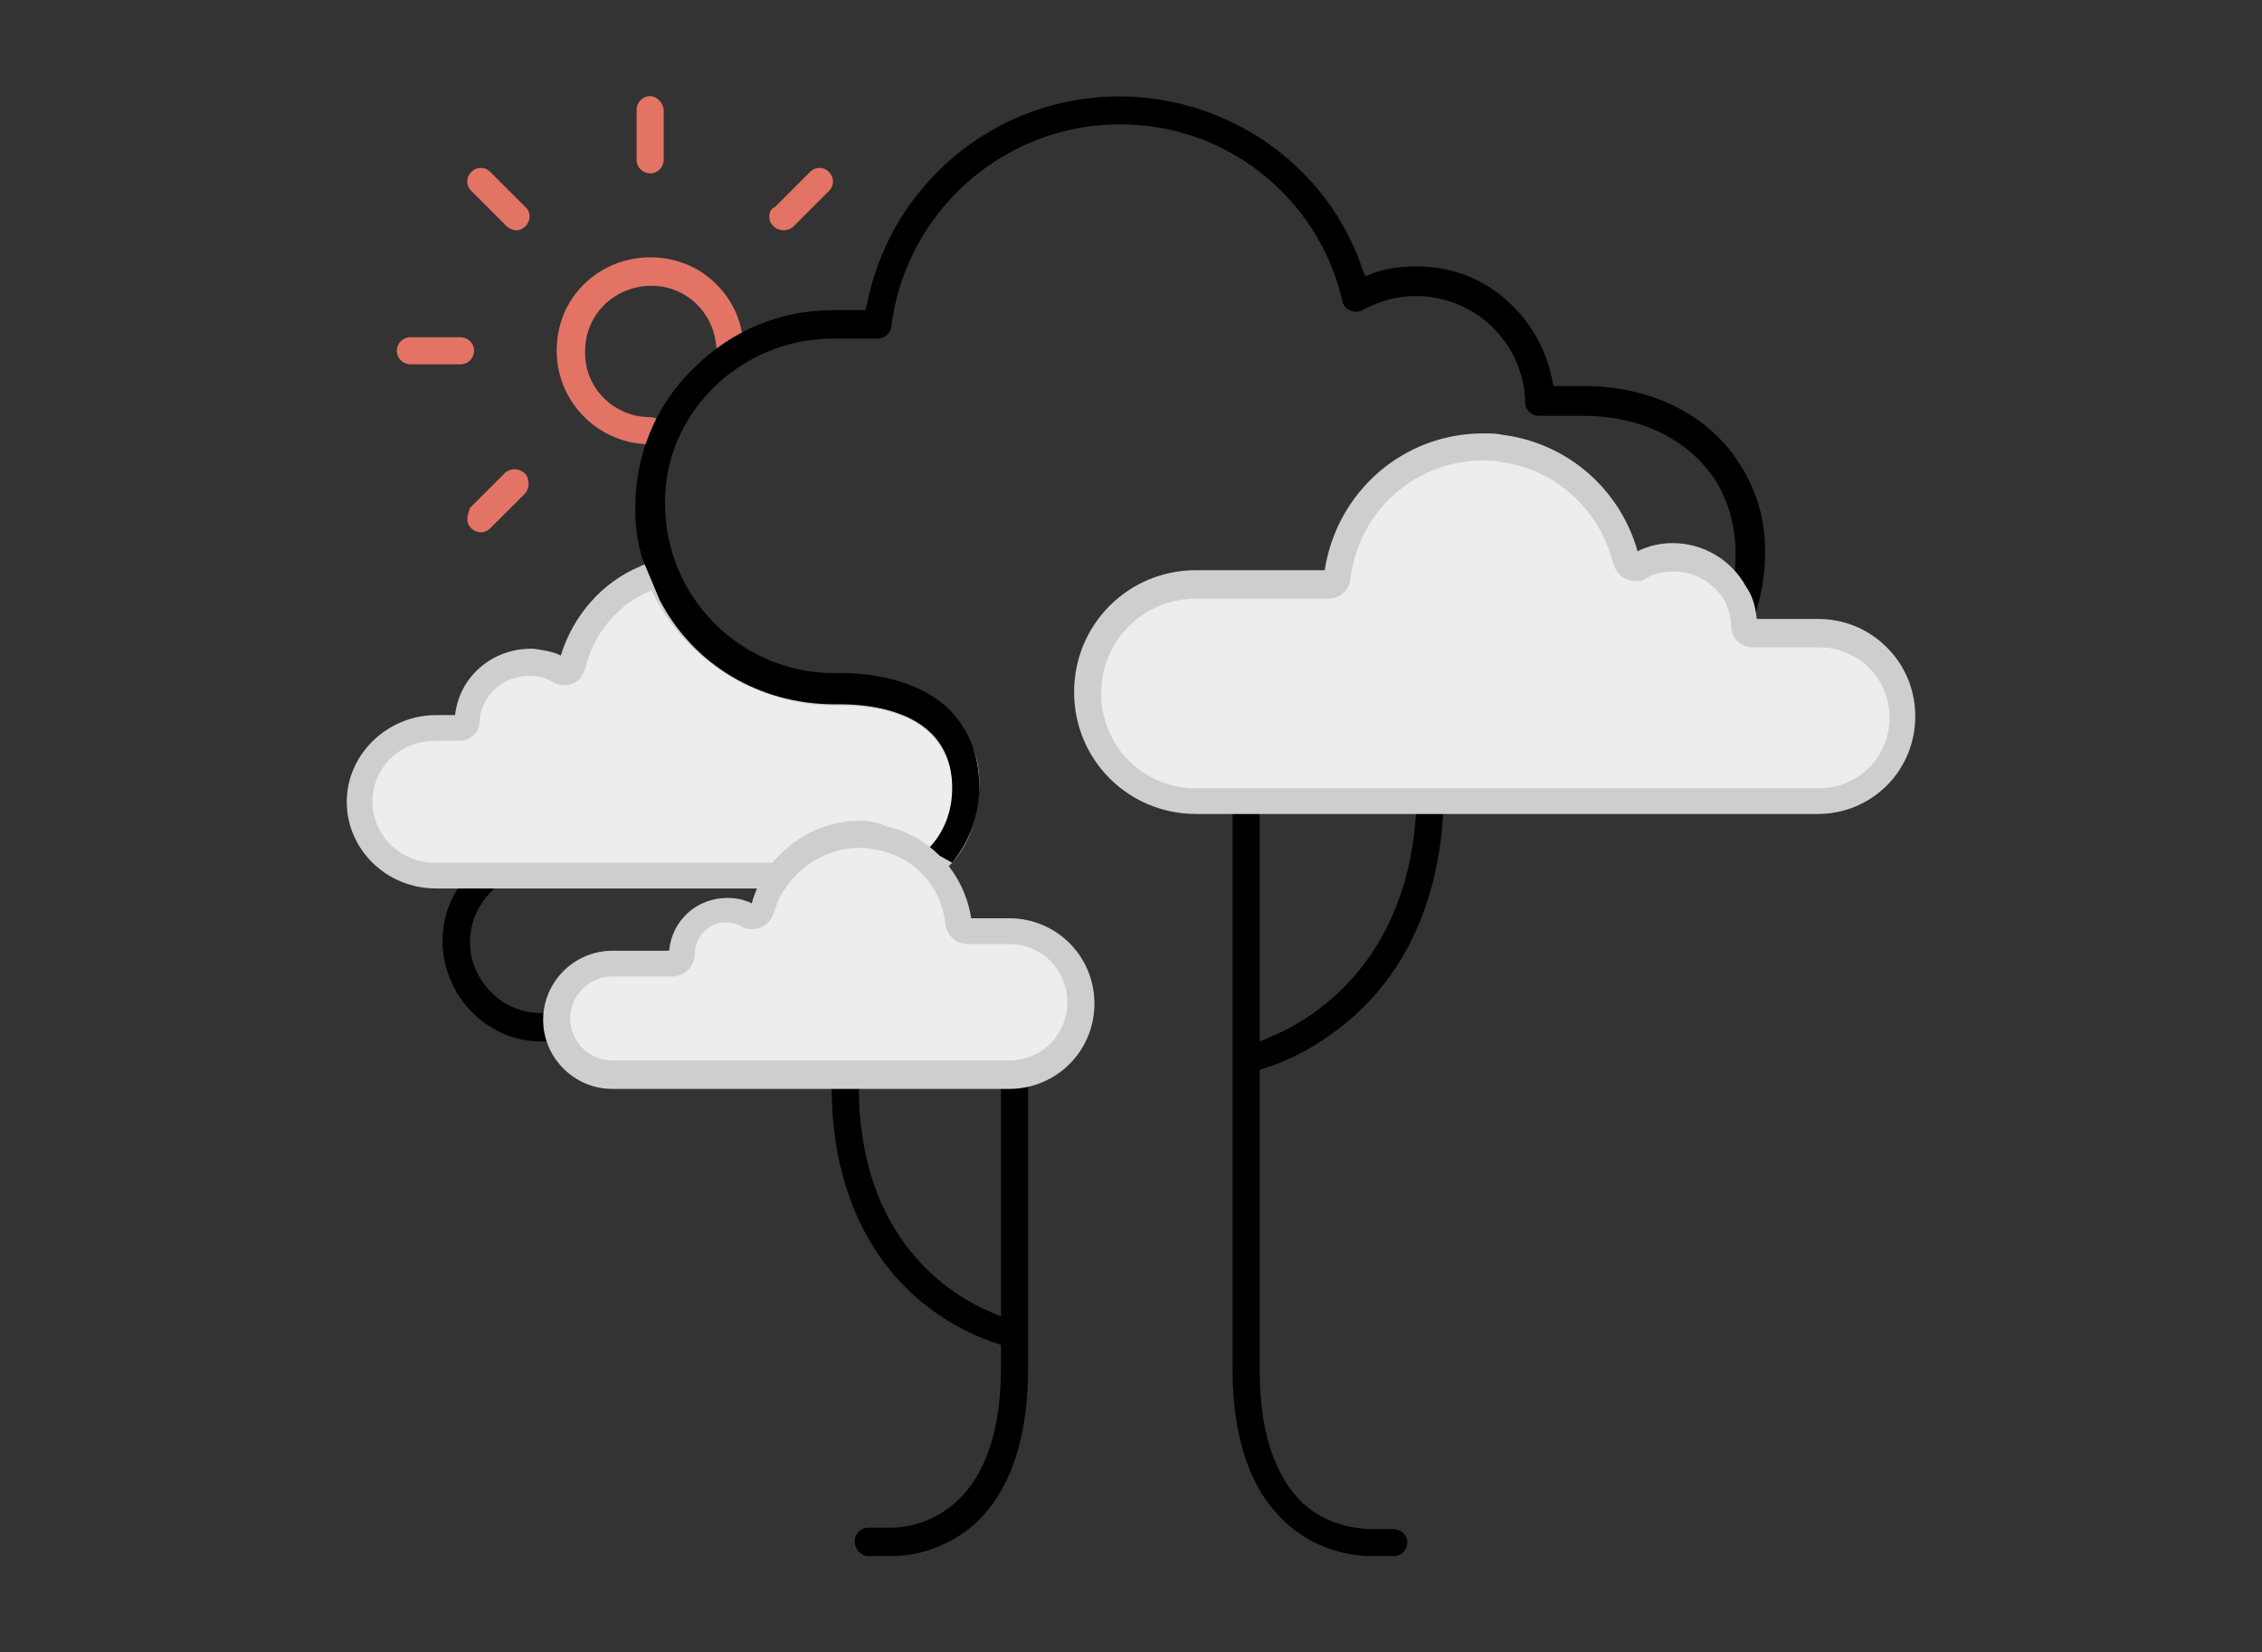 <?xml version="1.0" encoding="utf-8"?>
<!-- Generator: Adobe Illustrator 22.0.1, SVG Export Plug-In . SVG Version: 6.00 Build 0)  -->
<svg version="1.1" id="Calque_1" xmlns="http://www.w3.org/2000/svg" xmlns:xlink="http://www.w3.org/1999/xlink" x="0px" y="0px"
	 viewBox="0 0 167 122" style="enable-background:new 0 0 167 122;" xml:space="preserve">
<rect x="0" y="0" width="167" height="122" fill="#333333" stroke="none"/>
<style type="text/css">
	.st0{fill:#E37465;}
	.st1{fill:#EDEDED;}
	.st2{fill:#CECECE;}
	.st3{stroke:#FFFFFF;stroke-miterlimit:10;}
</style>
<g>
	<path d="M35.6,75.4c1.3,1,2.8,1.5,4.4,1.5c0,0,0,0,0,0h3.5v-2.1h-3.5c0,0,0,0,0,0c-1.4,0-2.7-0.5-3.7-1.5c-1-1-1.6-2.3-1.6-3.7v0
		c0-1.6,0.7-3,1.8-4h-2.7C31.8,68.7,32.5,73,35.6,75.4z"/>
	<path d="M75.9,101.1V80c0-0.6-0.5-1-1-1c-0.6,0-1,0.5-1,1v17.2l-0.7-0.3c-2.9-1.2-9.8-5.3-9.8-16.7c0-0.6-0.5-1-1-1
		c-0.6,0-1,0.5-1,1c0,8.6,3.6,13.4,6.6,15.9c1.7,1.4,3.5,2.4,5.6,3.1l0.3,0.1v1.7c0,4.5-1.1,7.8-3.2,9.8c-1.3,1.2-2.9,1.9-4.7,2
		h-1.9c-0.6,0-1,0.5-1,1c0,0.6,0.5,1.1,1,1.1h2c2.2-0.1,4.4-1,6-2.5C74.6,110,75.9,106.2,75.9,101.1z"/>
	<path d="M101,114.9h1.9c0.6,0,1-0.5,1-1c0-0.6-0.5-1-1-1H101c-1.8-0.1-3.5-0.7-4.8-1.9c-2.1-2-3.2-5.3-3.2-9.8V79l0.3-0.1
		c2.2-0.7,4.3-1.9,6.1-3.4c3.3-2.7,7.2-7.9,7.2-17.3c0-0.6-0.5-1-1-1s-1,0.5-1,1c0,12.6-7.7,17.1-10.9,18.4L93,76.9V58.2
		c0-0.6-0.5-1-1-1c-0.6,0-1,0.5-1,1v42.9c0,5.1,1.3,8.9,3.9,11.3C96.5,113.9,98.7,114.8,101,114.9z"/>
	<path class="st0" d="M54.9,25.9c0-1.9-0.7-3.6-2-4.9c-1.3-1.3-3-2-4.9-2c0,0,0,0,0,0c-1.8,0-3.6,0.7-4.9,2c-1.3,1.3-2,3-2,4.9
		c0,3.8,3.1,6.9,6.9,6.9c0.6,0,1-0.5,1-1c0-0.6-0.5-1-1-1c-2.7,0-4.9-2.2-4.8-4.9c0-2.7,2.2-4.8,4.9-4.8c0,0,0,0,0,0
		c2.7,0,4.8,2.2,4.8,4.9c0,0.6,0.5,1,1,1S54.9,26.4,54.9,25.9z"/>
	<path class="st0" d="M48,7.1c-0.6,0-1,0.5-1,1v3.7c0,0.6,0.5,1,1,1c0.6,0,1-0.5,1-1V8.2C49,7.6,48.5,7.1,48,7.1z"/>
	<path class="st0" d="M56.8,16c0,0.3,0.1,0.5,0.3,0.7c0.4,0.4,1.1,0.4,1.5,0l2.6-2.6c0.4-0.4,0.4-1,0-1.4c-0.2-0.2-0.4-0.3-0.7-0.3
		c0,0,0,0,0,0c-0.3,0-0.5,0.1-0.7,0.3l-2.6,2.6C56.9,15.4,56.8,15.7,56.8,16z"/>
	<path class="st0" d="M34.5,38.3c0,0.6,0.5,1,1,1c0.3,0,0.5-0.1,0.7-0.3l2.6-2.6c0.3-0.4,0.3-1,0-1.4c-0.4-0.4-1-0.5-1.5-0.1
		l-2.6,2.6C34.6,37.8,34.5,38.1,34.5,38.3z"/>
	<path class="st0" d="M34,26.9c0.6,0,1-0.5,1-1c0-0.6-0.5-1-1-1h-3.7c-0.6,0-1,0.5-1,1c0,0.6,0.5,1,1,1H34z"/>
	<path class="st0" d="M37.4,16.7c0.2,0.2,0.5,0.3,0.7,0.3h0c0,0,0,0,0,0c0.3,0,0.5-0.1,0.7-0.3c0.2-0.2,0.3-0.5,0.3-0.7
		c0-0.3-0.1-0.5-0.3-0.7l-2.6-2.6c-0.2-0.2-0.4-0.3-0.7-0.3c-0.3,0-0.5,0.1-0.7,0.3c-0.2,0.2-0.3,0.4-0.3,0.7c0,0.3,0.1,0.5,0.3,0.7
		L37.4,16.7z"/>
	<g>
		<path class="st1" d="M32.1,64.6c-3.1,0-5.6-2.4-5.6-5.4c0-3,2.5-5.4,5.6-5.4h1.8c0.3,0,0.5-0.2,0.5-0.5c0.1-2.5,2.1-4.4,4.7-4.4
			l0.2,0c0.7,0,1.5,0.2,2.1,0.6c0.1,0,0.2,0.1,0.3,0.1c0.2,0,0.4-0.1,0.5-0.3c0,0,0-0.1,0.1-0.1c0.7-2.9,2.7-5.3,5.5-6.5l0.9-0.4
			l0.4,0.9c2.3,4.8,7.3,7.9,12.7,7.9h0.1c0,0,0.2,0,0.5,0c1.3,0,4.7,0.2,6.7,2.1c1.2,1.1,1.8,2.6,1.8,4.5c0,3.8-3.2,7-7.2,7H32.1z"
			/>
		<g>
			<path class="st2" d="M48.1,43.6c2.5,5.2,7.8,8.5,13.6,8.5h0.1c0,0,0.2,0,0.5,0c1.2,0,4.2,0.2,6.1,1.8c1,0.9,1.9,2.4,1.9,4
				c0,3.3-1.2,5.8-4.6,5.8H32.1c-2.5,0-4.6-2-4.6-4.5c0-2.5,2-4.5,4.6-4.5h1.8h0c0.8,0,1.5-0.6,1.5-1.4c0.1-1.9,1.7-3.4,3.7-3.4
				c0,0,0.1,0,0.1,0c0.6,0,1.2,0.2,1.7,0.5c0.2,0.1,0.5,0.2,0.8,0.2c0.5,0,1.1-0.3,1.3-0.8c0.1-0.1,0.1-0.3,0.2-0.4
				C43.8,46.8,45.6,44.6,48.1,43.6 M49.1,41l-1.8,0.8c-2.9,1.2-5,3.7-5.9,6.6c-0.6-0.3-1.3-0.4-2-0.5c-0.1,0-0.1,0-0.2,0
				c-2.9,0-5.3,2.1-5.6,4.9h-1.4c-3.6,0-6.6,2.9-6.6,6.4c0,3.5,2.9,6.4,6.6,6.4h33.4c4.5,0,6.7-3.5,6.7-7.9c0-2.2-1-3.9-2.5-5.2
				c-2.3-2.1-5.6-2.4-7.4-2.4c-0.3,0-0.4,0-0.5,0h-0.1c-5,0-9.7-2.9-11.8-7.4L49.1,41L49.1,41z"/>
		</g>
	</g>
	<g>
		<path class="st3" d="M41.5,26.9"/>
	</g>
	<g>
		<path d="M128.4,34.2L128.4,34.2c-2.3-3.6-6.5-5.7-11.5-5.7h-2.2l-0.1-0.4c-0.5-2.7-2-5-4.2-6.6s-4.9-2.1-7.6-1.7
			c-0.5,0.1-1,0.2-1.5,0.4l-0.5,0.2l-0.2-0.5C97.3,10.1,86.5,4.8,76.6,8.1c-6.5,2.2-11.3,7.7-12.6,14.4l-0.1,0.4h-2.4c0,0,0,0,0,0
			c-3.9,0-7.5,1.5-10.3,4.3c-2.8,2.7-4.3,6.4-4.3,10.3c0,1.1,0.1,2.2,0.4,3.3l0.1,0.4l0,0l1.3,3.1c2.5,4.8,7.4,7.7,12.9,7.7h0.1
			c0.7,0,4.6-0.1,6.9,2c1.1,1,1.7,2.4,1.7,4.2c0,1.7-0.6,3.3-1.8,4.5l1.8,1c1.3-1.6,2-3.5,2-5.6c0-2.4-0.8-4.3-2.3-5.8
			c-3.1-2.9-8.2-2.6-8.4-2.6c-6.9,0-12.5-5.6-12.5-12.5C49,30.6,54.6,25,61.5,25c0,0,0,0,0,0h3.3c0.5,0,1-0.4,1-0.9
			C67,14.8,75.4,8.2,84.7,9.3c7,0.8,12.8,6,14.4,12.9c0.1,0.6,0.7,0.9,1.2,0.8c0.1,0,0.2-0.1,0.3-0.1c3.9-2.2,8.8-0.8,11,3.1
			c0.6,1.1,1,2.4,1,3.7c0,0.6,0.5,1,1,1c0,0,0,0,0,0h3.2c4.3,0,7.8,1.7,9.8,4.7c1.5,2.3,1.9,5.3,1.2,8.6l1.7,1.7
			C130.9,41.3,130.5,37.4,128.4,34.2z"/>
	</g>
	<g>
		<path class="st1" d="M45.2,79.3c-2.2,0-4.1-1.8-4.1-4.1s1.8-4.1,4.1-4.1h4.4c0.4,0,0.7-0.3,0.7-0.7c0.1-1.8,1.5-3.2,3.3-3.2
			c0.6,0,1.2,0.1,1.7,0.4c0.1,0.1,0.2,0.1,0.4,0.1c0.3,0,0.5-0.1,0.6-0.4c0-0.1,0.1-0.1,0.1-0.2c0.8-3.3,3.7-5.6,7.1-5.6
			c0.6,0,1.1,0.1,1.7,0.2c3,0.7,5.2,3.2,5.6,6.2c0,0.4,0.4,0.7,0.7,0.7h3c2.9,0,5.3,2.4,5.3,5.3s-2.4,5.3-5.3,5.3H45.2z"/>
		<g>
			<path class="st2" d="M63.5,62.6c0.5,0,1,0.1,1.5,0.2c2.6,0.6,4.5,2.7,4.8,5.4c0.1,0.9,0.8,1.5,1.7,1.5h3c2.4,0,4.3,1.9,4.3,4.3
				c0,2.4-1.9,4.3-4.3,4.3H45.2c-1.7,0-3.1-1.4-3.1-3.1s1.4-3.1,3.1-3.1h4.4h0c0.9,0,1.7-0.7,1.7-1.7c0-1.3,1.1-2.3,2.3-2.3
				c0,0,0,0,0,0c0,0,0,0,0,0c0.4,0,0.8,0.1,1.1,0.3c0.3,0.2,0.6,0.2,0.8,0.2c0.6,0,1.2-0.3,1.5-0.9c0.1-0.1,0.1-0.3,0.2-0.5
				C58,64.6,60.6,62.6,63.5,62.6 M63.5,60.6L63.5,60.6c-3.7,0-7,2.5-8,6.1c-0.6-0.3-1.2-0.4-1.8-0.4c-2.3,0-4.1,1.7-4.3,3.9h-4.2
				c-2.8,0-5.1,2.3-5.1,5.1s2.3,5.1,5.1,5.1h29.3c3.5,0,6.3-2.8,6.3-6.3c0-3.5-2.8-6.3-6.3-6.3h-2.8c-0.5-3.3-3-6.1-6.3-6.8
				C64.8,60.7,64.1,60.6,63.5,60.6L63.5,60.6z"/>
		</g>
	</g>
	<g>
		<path class="st1" d="M88.3,59.1c-4.4,0-8-3.6-8-8s3.6-8,8-8h9.8c0.3,0,0.6-0.2,0.6-0.6c0.7-5.4,5.3-9.5,10.7-9.5
			c0.4,0,0.9,0,1.3,0.1c4.5,0.5,8.2,3.9,9.2,8.3c0.1,0.3,0.3,0.5,0.6,0.5c0,0,0.1,0,0.1,0c0.1,0,0.1,0,0.2-0.1
			c0.8-0.4,1.7-0.7,2.5-0.7c1.9,0,3.6,1,4.5,2.7c0.4,0.7,0.6,1.5,0.7,2.3c0,0.3,0.3,0.6,0.6,0.6h4.9c3.4,0,6.2,2.8,6.2,6.2
			c0,3.4-2.8,6.2-6.2,6.2H88.3z"/>
		<path class="st2" d="M109.5,34c0.4,0,0.8,0,1.2,0.1c4.1,0.5,7.4,3.5,8.4,7.5c0.2,0.7,0.8,1.3,1.6,1.3c0.1,0,0.2,0,0.4,0
			c0.1,0,0.3-0.1,0.4-0.2c0.7-0.4,1.4-0.5,2.1-0.5c1.5,0,2.9,0.8,3.7,2.1c0.3,0.6,0.5,1.2,0.5,1.9c0,0.9,0.7,1.6,1.6,1.6h0h4.9
			c2.9,0,5.2,2.3,5.2,5.2c0,2.9-2.3,5.2-5.2,5.2H88.3c-3.9,0-7-3.1-7-7c0-3.9,3.1-7,7-7h9.8c0.8,0,1.5-0.6,1.6-1.4
			C100.3,37.6,104.6,34,109.5,34 M109.5,32c-5.9,0-10.8,4.3-11.7,10.1h-9.5c-5,0-9,4-9,9s4,9,9,9h45.9c4,0,7.2-3.2,7.2-7.2
			c0-1.9-0.7-3.7-2.1-5.1c-1.4-1.4-3.2-2.1-5.1-2.1h-4.5c-0.1-0.9-0.3-1.7-0.8-2.4c-1.1-2-3.2-3.2-5.4-3.2c-0.9,0-1.8,0.2-2.6,0.6
			c-1.3-4.6-5.2-8-10-8.6C110.5,32,110,32,109.5,32L109.5,32z"/>
	</g>
</g>
</svg>
